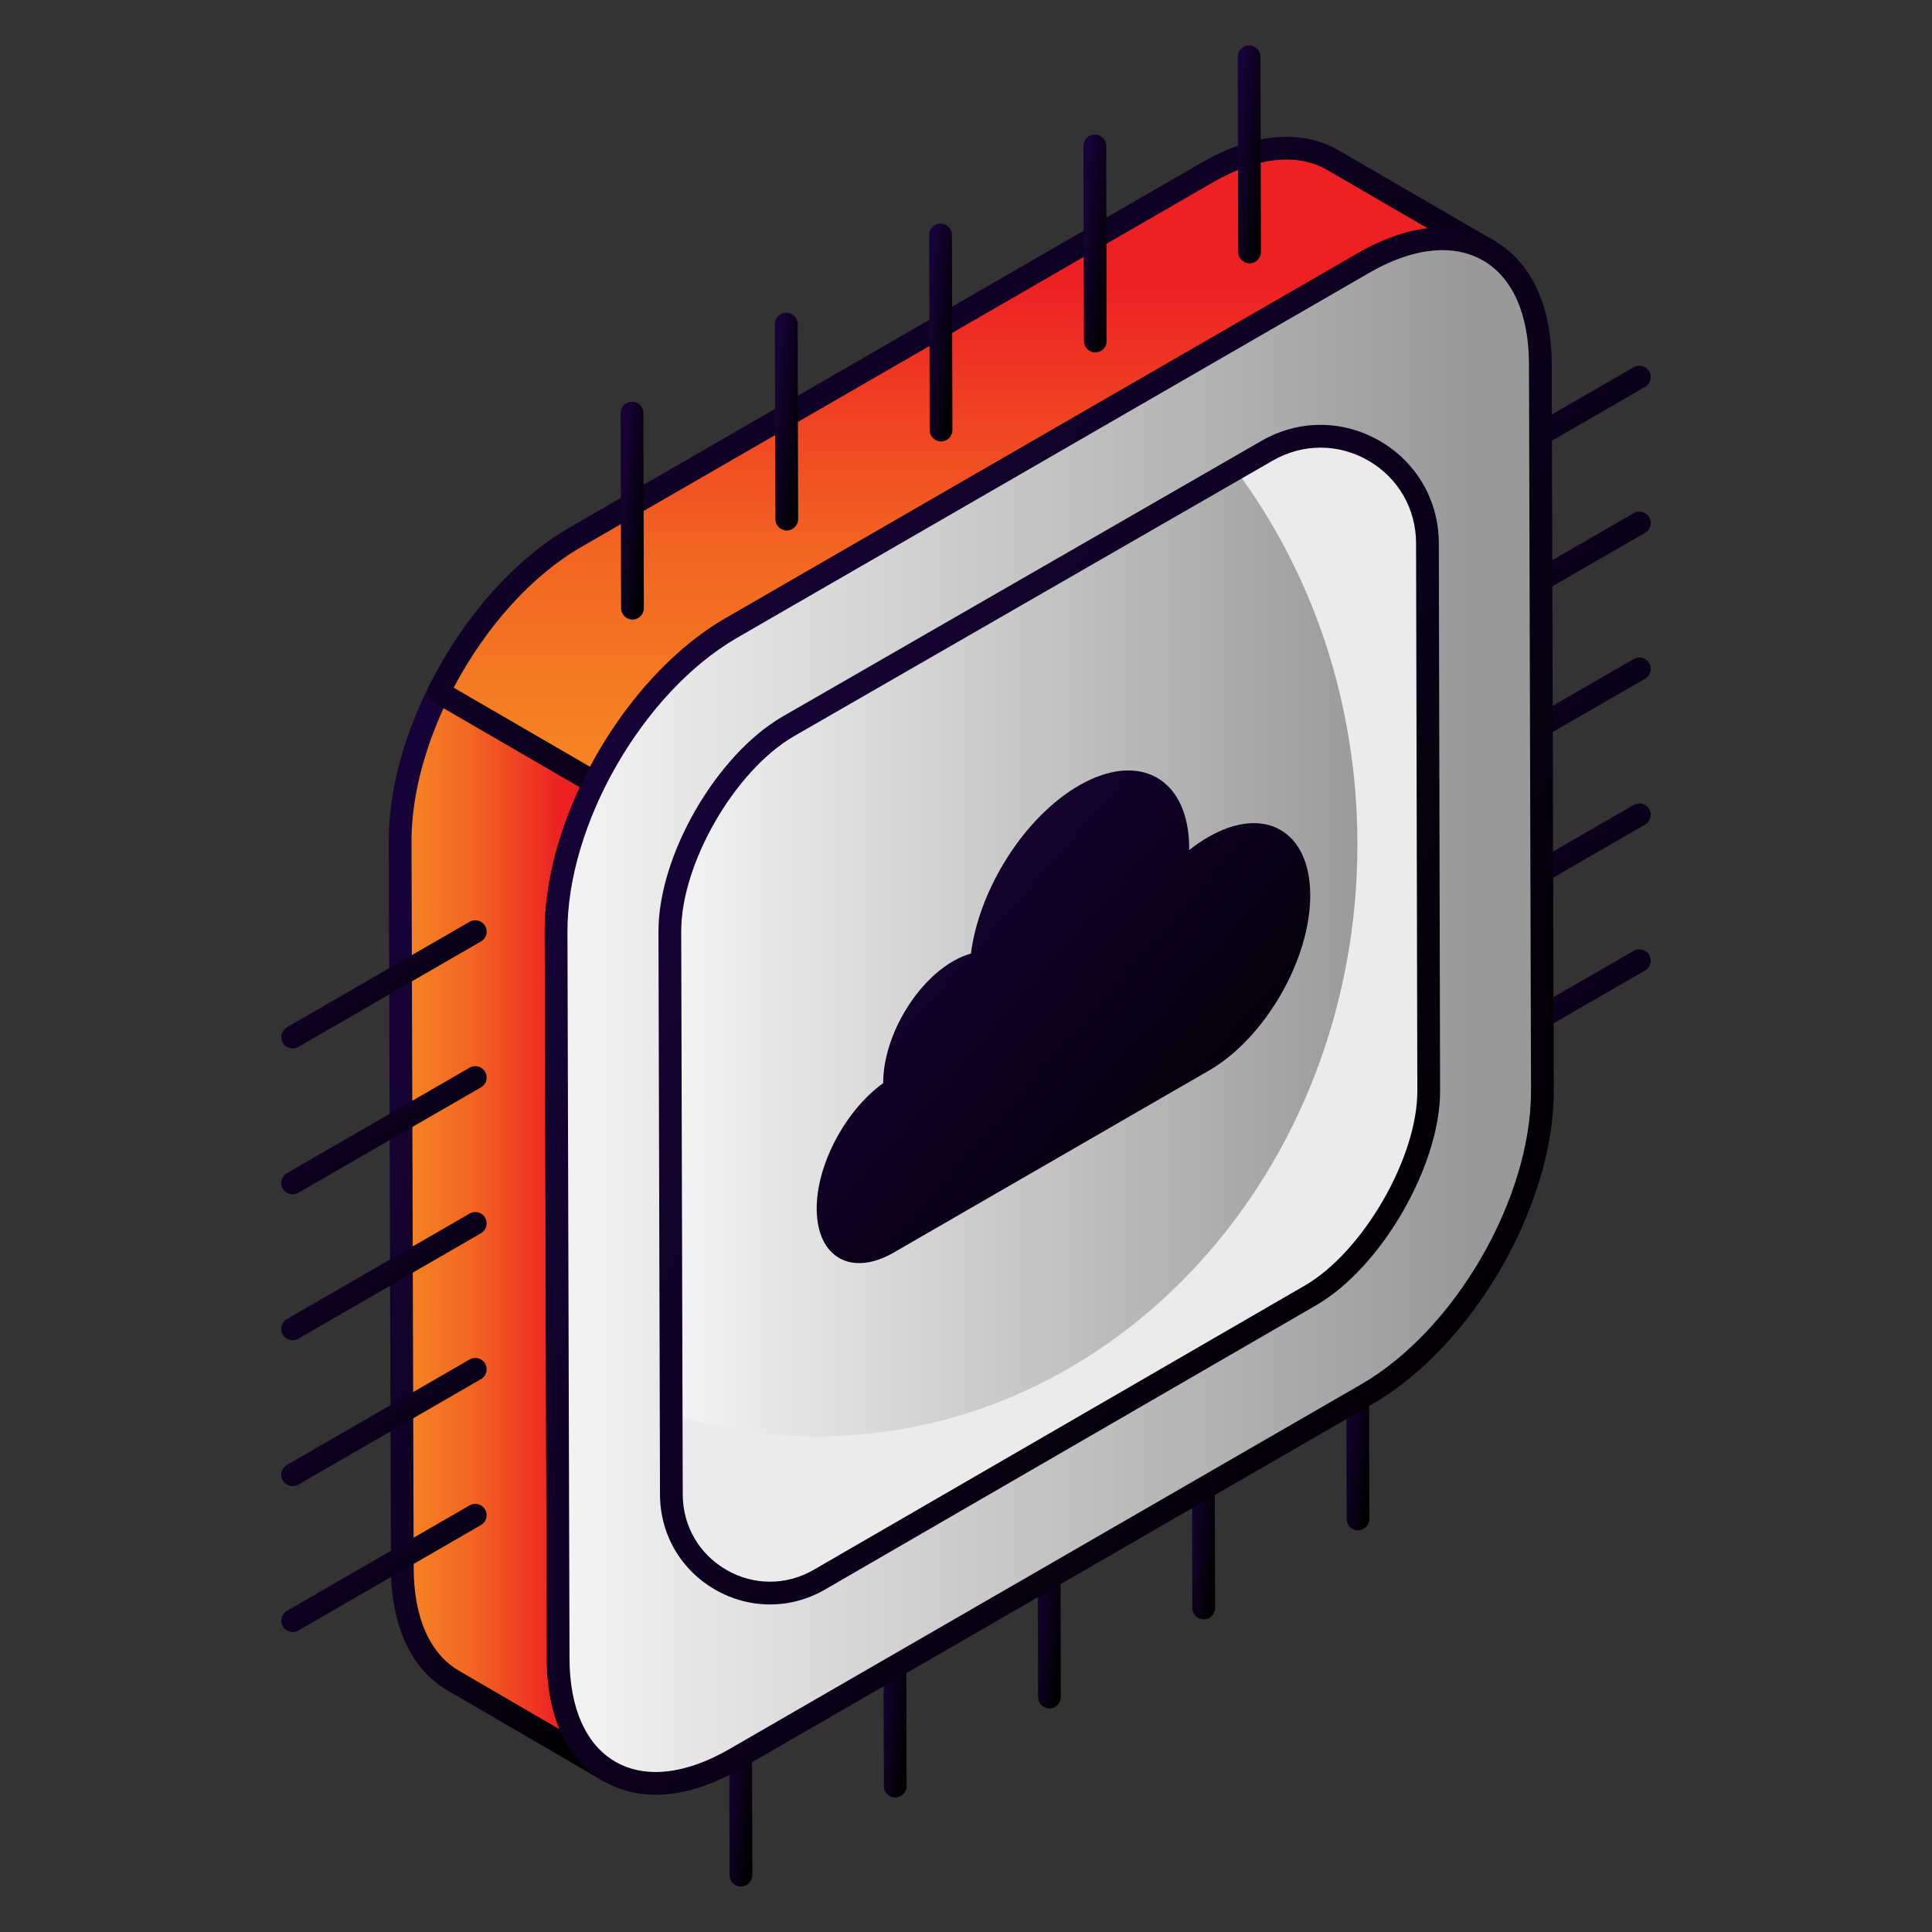 <svg width="170" height="170" viewBox="0 0 170 170" fill="none" xmlns="http://www.w3.org/2000/svg">
<rect x="0" y="0" width="170" height="170" fill="#333333" stroke="none"/>
<path d="M124.851 45.38C124.507 45.38 124.17 45.2 123.985 44.881C123.709 44.402 123.872 43.791 124.351 43.515L143.75 32.315C144.229 32.04 144.839 32.2 145.117 32.68C145.393 33.158 145.23 33.77 144.751 34.046L125.352 45.246C125.193 45.337 125.022 45.38 124.851 45.38Z" fill="url(#paint0_linear_3069_10878)"/>
<path d="M124.851 58.218C124.507 58.218 124.17 58.039 123.985 57.719C123.709 57.24 123.872 56.629 124.351 56.353L143.75 45.153C144.229 44.878 144.839 45.039 145.117 45.518C145.393 45.996 145.23 46.608 144.751 46.884L125.352 58.084C125.193 58.175 125.022 58.218 124.851 58.218Z" fill="url(#paint1_linear_3069_10878)"/>
<path d="M124.851 71.056C124.507 71.056 124.17 70.877 123.985 70.557C123.709 70.079 123.872 69.467 124.351 69.191L143.75 57.991C144.229 57.717 144.839 57.878 145.117 58.356C145.393 58.835 145.23 59.446 144.751 59.722L125.352 70.922C125.193 71.014 125.022 71.056 124.851 71.056Z" fill="url(#paint2_linear_3069_10878)"/>
<path d="M124.851 83.893C124.507 83.893 124.17 83.714 123.985 83.394C123.709 82.915 123.872 82.304 124.351 82.028L143.75 70.829C144.229 70.554 144.839 70.716 145.117 71.194C145.393 71.673 145.23 72.284 144.751 72.56L125.352 83.759C125.193 83.85 125.022 83.893 124.851 83.893Z" fill="url(#paint3_linear_3069_10878)"/>
<path d="M124.851 96.731C124.507 96.731 124.17 96.552 123.985 96.232C123.709 95.753 123.872 95.142 124.351 94.866L143.75 83.666C144.229 83.389 144.839 83.554 145.117 84.031C145.393 84.509 145.23 85.121 144.751 85.397L125.352 96.597C125.193 96.688 125.022 96.731 124.851 96.731Z" fill="url(#paint4_linear_3069_10878)"/>
<path d="M119.493 134.657C118.941 134.657 118.494 134.212 118.492 133.66L118.45 116.486C118.45 115.934 118.897 115.485 119.449 115.484C120 115.484 120.45 115.929 120.452 116.481L120.494 133.655C120.494 134.207 120.044 134.656 119.493 134.657Z" fill="url(#paint5_linear_3069_10878)"/>
<path d="M105.918 142.493C105.367 142.493 104.92 142.047 104.917 141.496L104.876 124.322C104.876 123.77 105.323 123.321 105.875 123.319C106.426 123.319 106.875 123.765 106.878 124.317L106.919 141.491C106.919 142.042 106.47 142.492 105.918 142.493Z" fill="url(#paint6_linear_3069_10878)"/>
<path d="M92.344 150.329C91.793 150.329 91.346 149.883 91.343 149.332L91.302 132.157C91.302 131.606 91.749 131.156 92.3 131.155C92.852 131.155 93.301 131.601 93.304 132.153L93.345 149.327C93.345 149.878 92.896 150.328 92.344 150.329Z" fill="url(#paint7_linear_3069_10878)"/>
<path d="M78.77 158.164C78.218 158.164 77.772 157.719 77.769 157.167L77.728 139.993C77.728 139.441 78.174 138.992 78.726 138.991C79.278 138.991 79.727 139.436 79.73 139.988L79.771 157.162C79.771 157.714 79.322 158.163 78.77 158.164Z" fill="url(#paint8_linear_3069_10878)"/>
<path d="M65.196 166C64.644 166 64.197 165.555 64.195 165.003L64.153 147.829C64.153 147.277 64.6 146.828 65.152 146.827C65.704 146.827 66.153 147.272 66.155 147.824L66.197 164.998C66.197 165.55 65.748 165.999 65.196 166Z" fill="url(#paint9_linear_3069_10878)"/>
<path d="M35.21 74.022L35.401 137.96C35.401 142.842 37.119 146.279 39.902 147.889L53.623 155.877C50.841 154.268 49.123 150.831 49.123 145.948L48.932 82.011C48.92 77.778 50.194 73.155 52.325 68.864L38.597 60.899C36.471 65.189 35.199 69.806 35.21 74.022Z" fill="url(#paint10_linear_3069_10878)"/>
<path d="M53.623 156.877C53.452 156.877 53.279 156.834 53.123 156.742L53.12 156.741L53.115 156.739C53.105 156.734 53.098 156.728 53.088 156.723L39.4 148.753C36.177 146.889 34.4 143.055 34.4 137.959L34.209 74.025C34.199 69.778 35.408 65.086 37.7 60.454C37.822 60.207 38.042 60.021 38.308 59.942C38.574 59.86 38.855 59.894 39.099 60.033L52.827 67.998C53.281 68.263 53.455 68.836 53.22 69.308C51.089 73.603 49.922 78.113 49.934 82.008L50.125 145.946C50.125 150.281 51.531 153.49 54.089 154.992L54.126 155.013C54.602 155.29 54.766 155.901 54.487 156.378C54.302 156.698 53.967 156.877 53.623 156.877ZM36.211 74.02L36.401 137.957C36.401 142.311 37.822 145.53 40.403 147.023L49.243 152.17C48.508 150.417 48.123 148.319 48.123 145.949L47.932 82.013C47.922 78.013 48.987 73.622 51.021 69.264L39.033 62.307C37.2 66.304 36.201 70.427 36.211 74.02Z" fill="url(#paint11_linear_3069_10878)"/>
<path d="M117.287 14.094C114.477 12.457 110.577 12.676 106.268 15.158L50.649 47.263C45.763 50.08 41.423 55.2 38.598 60.899L52.325 68.864C55.151 63.172 59.488 58.067 64.371 55.252L119.989 23.147C124.299 20.665 128.199 20.419 131.009 22.056L117.287 14.094Z" fill="url(#paint12_linear_3069_10878)"/>
<path d="M52.324 69.864C52.148 69.864 51.977 69.818 51.821 69.729L38.093 61.764C37.639 61.499 37.466 60.927 37.7 60.454C40.737 54.33 45.276 49.207 50.149 46.397L105.766 14.292C110.256 11.707 114.529 11.328 117.79 13.23L131.484 21.176C131.494 21.182 131.504 21.187 131.511 21.192C131.99 21.47 132.151 22.081 131.872 22.559C131.594 23.036 130.984 23.198 130.505 22.921C130.503 22.92 130.503 22.919 130.5 22.918L130.491 22.912C127.888 21.404 124.336 21.799 120.488 24.014L64.87 56.117C60.329 58.736 56.084 63.543 53.22 69.308C53.096 69.556 52.876 69.741 52.612 69.822C52.517 69.85 52.422 69.864 52.324 69.864ZM39.919 60.509L51.916 67.471C54.936 61.781 59.253 57.047 63.869 54.385L119.49 22.282C121.616 21.056 123.689 20.324 125.627 20.091L116.784 14.96C114.165 13.434 110.605 13.814 106.765 16.024L51.15 48.129C46.828 50.62 42.771 55.102 39.919 60.509Z" fill="url(#paint13_linear_3069_10878)"/>
<path d="M119.987 23.138C128.538 18.201 135.509 22.174 135.537 32L135.718 95.938C135.746 105.763 128.82 117.74 120.269 122.677L64.644 154.792C56.093 159.729 49.139 155.766 49.111 145.94L48.93 82.003C48.902 72.177 55.811 60.191 64.362 55.254L119.987 23.138Z" fill="url(#paint14_linear_3069_10878)"/>
<path d="M57.695 157.924C56.045 157.924 54.514 157.535 53.157 156.753C49.917 154.889 48.125 151.05 48.11 145.942L47.93 82.006C47.901 71.867 55.047 59.476 63.86 54.388L119.487 22.273C123.958 19.69 128.218 19.303 131.482 21.182C134.727 23.048 136.521 26.888 136.538 31.997L136.719 95.935C136.748 106.063 129.592 118.448 120.769 123.542L65.144 155.657C62.537 157.163 60 157.924 57.695 157.924ZM126.929 22.011C124.973 22.011 122.781 22.681 120.488 24.004L64.861 56.119C56.599 60.89 49.902 72.499 49.932 82.001L50.112 145.938C50.122 150.302 51.558 153.527 54.153 155.02C56.77 156.526 60.315 156.133 64.143 153.926L119.768 121.812C128.04 117.035 134.746 105.43 134.717 95.94L134.536 32.002C134.524 27.638 133.086 24.41 130.486 22.915C129.436 22.311 128.235 22.011 126.929 22.011Z" fill="url(#paint15_linear_3069_10878)"/>
<path d="M125.716 95.961C125.741 102.236 120.766 110.861 115.267 114.011L72.099 138.997C66.324 142.34 59.094 138.184 59.076 131.511L58.941 81.986C58.916 75.686 63.892 67.086 69.367 63.911L111.504 39.656C117.767 36.051 125.588 40.56 125.605 47.787L125.716 95.961Z" fill="url(#paint16_linear_3069_10878)"/>
<path d="M125.716 95.961C125.741 102.236 120.766 110.861 115.266 114.011L72.091 138.986C66.316 142.336 59.091 138.186 59.066 131.511L59.041 124.436C63.116 125.711 67.441 126.386 71.891 126.386C98.166 126.386 119.441 103.061 119.441 74.286C119.441 61.761 115.416 50.286 108.691 41.286L111.516 39.661C117.766 36.061 125.591 40.561 125.616 47.786L125.716 95.961Z" fill="#EBEBEB"/>
<path d="M67.754 141.179C66.096 141.179 64.441 140.745 62.93 139.877C59.9 138.135 58.086 135.009 58.074 131.514L57.94 81.989C57.915 75.288 63.02 66.436 68.867 63.046L111.006 38.789C114.255 36.913 118.142 36.917 121.397 38.793C124.649 40.669 126.594 44.031 126.604 47.785L126.716 95.956C126.743 102.56 121.524 111.58 115.764 114.879L72.6 139.862C71.084 140.74 69.419 141.179 67.754 141.179ZM116.196 39.389C114.756 39.389 113.316 39.766 112.002 40.523L69.866 64.778C64.651 67.803 59.917 76.004 59.941 81.983L60.076 131.509C60.083 134.281 61.523 136.76 63.926 138.142C66.328 139.525 69.197 139.522 71.599 138.131L114.766 113.146C119.907 110.2 124.741 101.852 124.714 95.966L124.602 47.789C124.597 44.756 123.025 42.041 120.398 40.526C119.082 39.767 117.639 39.389 116.196 39.389Z" fill="url(#paint17_linear_3069_10878)"/>
<path d="M109.952 23.174C109.4 23.174 108.953 22.729 108.951 22.177L108.909 5.003C108.909 4.451 109.356 4.002 109.908 4C110.459 4 110.909 4.446 110.911 4.998L110.953 22.172C110.953 22.724 110.503 23.173 109.952 23.174Z" fill="url(#paint18_linear_3069_10878)"/>
<path d="M96.377 31.01C95.826 31.01 95.379 30.564 95.376 30.013L95.335 12.839C95.335 12.287 95.782 11.838 96.334 11.836C96.885 11.836 97.335 12.282 97.337 12.834L97.379 30.008C97.379 30.56 96.929 31.009 96.377 31.01Z" fill="url(#paint19_linear_3069_10878)"/>
<path d="M82.803 38.844C82.251 38.844 81.805 38.399 81.802 37.847L81.761 20.674C81.761 20.122 82.207 19.673 82.759 19.672C83.311 19.672 83.76 20.117 83.763 20.669L83.804 37.842C83.804 38.394 83.355 38.843 82.803 38.844Z" fill="url(#paint20_linear_3069_10878)"/>
<path d="M69.229 46.68C68.677 46.68 68.231 46.235 68.228 45.683L68.186 28.51C68.186 27.958 68.633 27.509 69.185 27.508C69.737 27.508 70.186 27.953 70.189 28.505L70.23 45.678C70.23 46.23 69.781 46.679 69.229 46.68Z" fill="url(#paint21_linear_3069_10878)"/>
<path d="M55.652 54.516C55.101 54.516 54.654 54.07 54.651 53.518L54.612 36.346C54.612 35.792 55.059 35.344 55.611 35.343C56.163 35.343 56.612 35.789 56.614 36.341L56.653 53.513C56.653 54.066 56.204 54.514 55.652 54.516Z" fill="url(#paint22_linear_3069_10878)"/>
<path d="M25.75 92.254C25.405 92.254 25.069 92.074 24.883 91.754C24.607 91.276 24.771 90.664 25.249 90.388L41.321 81.109C41.8 80.832 42.41 80.996 42.688 81.474C42.964 81.952 42.8 82.564 42.322 82.84L26.25 92.12C26.091 92.211 25.921 92.254 25.75 92.254Z" fill="url(#paint23_linear_3069_10878)"/>
<path d="M25.75 105.091C25.405 105.091 25.069 104.911 24.883 104.592C24.607 104.113 24.771 103.502 25.249 103.226L41.321 93.947C41.8 93.67 42.41 93.835 42.688 94.312C42.964 94.791 42.8 95.402 42.322 95.678L26.25 104.957C26.091 105.048 25.921 105.091 25.75 105.091Z" fill="url(#paint24_linear_3069_10878)"/>
<path d="M25.75 117.929C25.405 117.929 25.069 117.749 24.883 117.43C24.607 116.951 24.771 116.339 25.249 116.064L41.321 106.785C41.8 106.508 42.41 106.673 42.688 107.15C42.964 107.629 42.8 108.24 42.322 108.516L26.25 117.795C26.091 117.886 25.921 117.929 25.75 117.929Z" fill="url(#paint25_linear_3069_10878)"/>
<path d="M25.75 130.767C25.405 130.767 25.069 130.588 24.883 130.268C24.607 129.789 24.771 129.178 25.249 128.902L41.321 119.622C41.8 119.345 42.41 119.507 42.688 119.987C42.964 120.465 42.8 121.077 42.322 121.353L26.25 130.633C26.091 130.724 25.921 130.767 25.75 130.767Z" fill="url(#paint26_linear_3069_10878)"/>
<path d="M25.75 143.604C25.405 143.604 25.069 143.424 24.883 143.104C24.607 142.626 24.771 142.014 25.249 141.738L41.321 132.46C41.8 132.183 42.41 132.345 42.688 132.825C42.964 133.303 42.8 133.915 42.322 134.191L26.25 143.469C26.091 143.561 25.921 143.604 25.75 143.604Z" fill="url(#paint27_linear_3069_10878)"/>
<path d="M94.941 69.119C100.272 66.042 104.622 68.498 104.639 74.623L104.633 74.8C105.182 74.37 105.738 73.989 106.314 73.656C111.245 70.809 115.274 73.083 115.29 78.757C115.306 84.438 111.303 91.356 106.372 94.203C101.578 96.971 82.35 108.072 78.628 110.221C74.913 112.365 71.876 110.649 71.863 106.365C71.852 102.435 74.413 97.689 77.715 95.302C77.703 91.319 80.461 86.543 83.868 84.575C84.411 84.262 84.928 84.046 85.432 83.906C86.169 78.196 90.147 71.887 94.941 69.119Z" fill="url(#paint28_linear_3069_10878)"/>
<defs>
<linearGradient id="paint0_linear_3069_10878" x1="128.875" y1="33.388" x2="138.226" y2="46.644" gradientUnits="userSpaceOnUse">
<stop stop-color="#160236"/>
<stop offset="1"/>
</linearGradient>
<linearGradient id="paint1_linear_3069_10878" x1="128.875" y1="46.226" x2="138.226" y2="59.482" gradientUnits="userSpaceOnUse">
<stop stop-color="#160236"/>
<stop offset="1"/>
</linearGradient>
<linearGradient id="paint2_linear_3069_10878" x1="128.875" y1="59.065" x2="138.226" y2="72.321" gradientUnits="userSpaceOnUse">
<stop stop-color="#160236"/>
<stop offset="1"/>
</linearGradient>
<linearGradient id="paint3_linear_3069_10878" x1="128.875" y1="71.902" x2="138.224" y2="85.158" gradientUnits="userSpaceOnUse">
<stop stop-color="#160236"/>
<stop offset="1"/>
</linearGradient>
<linearGradient id="paint4_linear_3069_10878" x1="128.875" y1="84.739" x2="138.226" y2="97.995" gradientUnits="userSpaceOnUse">
<stop stop-color="#160236"/>
<stop offset="1"/>
</linearGradient>
<linearGradient id="paint5_linear_3069_10878" x1="118.93" y1="117.238" x2="121.594" y2="117.486" gradientUnits="userSpaceOnUse">
<stop stop-color="#160236"/>
<stop offset="1"/>
</linearGradient>
<linearGradient id="paint6_linear_3069_10878" x1="105.356" y1="125.073" x2="108.02" y2="125.321" gradientUnits="userSpaceOnUse">
<stop stop-color="#160236"/>
<stop offset="1"/>
</linearGradient>
<linearGradient id="paint7_linear_3069_10878" x1="91.781" y1="132.909" x2="94.446" y2="133.157" gradientUnits="userSpaceOnUse">
<stop stop-color="#160236"/>
<stop offset="1"/>
</linearGradient>
<linearGradient id="paint8_linear_3069_10878" x1="78.207" y1="140.744" x2="80.871" y2="140.993" gradientUnits="userSpaceOnUse">
<stop stop-color="#160236"/>
<stop offset="1"/>
</linearGradient>
<linearGradient id="paint9_linear_3069_10878" x1="64.633" y1="148.58" x2="67.297" y2="148.829" gradientUnits="userSpaceOnUse">
<stop stop-color="#160236"/>
<stop offset="1"/>
</linearGradient>
<linearGradient id="paint10_linear_3069_10878" x1="53.145" y1="107.72" x2="35.21" y2="107.72" gradientUnits="userSpaceOnUse">
<stop offset="0.22" stop-color="#ED2124"/>
<stop offset="0.64" stop-color="#F26422"/>
<stop offset="0.945" stop-color="#F58223"/>
</linearGradient>
<linearGradient id="paint11_linear_3069_10878" x1="39.002" y1="68.768" x2="64.967" y2="73.547" gradientUnits="userSpaceOnUse">
<stop stop-color="#160236"/>
<stop offset="1"/>
</linearGradient>
<linearGradient id="paint12_linear_3069_10878" x1="84.803" y1="13.044" x2="84.803" y2="68.123" gradientUnits="userSpaceOnUse">
<stop offset="0.22" stop-color="#ED2124"/>
<stop offset="0.64" stop-color="#F26422"/>
<stop offset="0.945" stop-color="#F58223"/>
</linearGradient>
<linearGradient id="paint13_linear_3069_10878" x1="59.761" y1="17.324" x2="100.634" y2="75.669" gradientUnits="userSpaceOnUse">
<stop stop-color="#160236"/>
<stop offset="1"/>
</linearGradient>
<linearGradient id="paint14_linear_3069_10878" x1="39.463" y1="88.966" x2="129.247" y2="88.966" gradientUnits="userSpaceOnUse">
<stop stop-color="white"/>
<stop offset="1" stop-color="#999999"/>
</linearGradient>
<linearGradient id="paint15_linear_3069_10878" x1="68.774" y1="32.623" x2="157.442" y2="82.532" gradientUnits="userSpaceOnUse">
<stop stop-color="#160236"/>
<stop offset="1"/>
</linearGradient>
<linearGradient id="paint16_linear_3069_10878" x1="51.658" y1="89.282" x2="120.738" y2="89.282" gradientUnits="userSpaceOnUse">
<stop stop-color="white"/>
<stop offset="1" stop-color="#999999"/>
</linearGradient>
<linearGradient id="paint17_linear_3069_10878" x1="74.086" y1="46.877" x2="141.802" y2="86.108" gradientUnits="userSpaceOnUse">
<stop stop-color="#160236"/>
<stop offset="1"/>
</linearGradient>
<linearGradient id="paint18_linear_3069_10878" x1="109.389" y1="5.754" x2="112.053" y2="6.002" gradientUnits="userSpaceOnUse">
<stop stop-color="#160236"/>
<stop offset="1"/>
</linearGradient>
<linearGradient id="paint19_linear_3069_10878" x1="95.815" y1="13.59" x2="98.479" y2="13.838" gradientUnits="userSpaceOnUse">
<stop stop-color="#160236"/>
<stop offset="1"/>
</linearGradient>
<linearGradient id="paint20_linear_3069_10878" x1="82.24" y1="21.425" x2="84.905" y2="21.674" gradientUnits="userSpaceOnUse">
<stop stop-color="#160236"/>
<stop offset="1"/>
</linearGradient>
<linearGradient id="paint21_linear_3069_10878" x1="68.666" y1="29.261" x2="71.33" y2="29.51" gradientUnits="userSpaceOnUse">
<stop stop-color="#160236"/>
<stop offset="1"/>
</linearGradient>
<linearGradient id="paint22_linear_3069_10878" x1="55.092" y1="37.097" x2="57.752" y2="37.344" gradientUnits="userSpaceOnUse">
<stop stop-color="#160236"/>
<stop offset="1"/>
</linearGradient>
<linearGradient id="paint23_linear_3069_10878" x1="28.992" y1="82.006" x2="37.014" y2="93.245" gradientUnits="userSpaceOnUse">
<stop stop-color="#160236"/>
<stop offset="1"/>
</linearGradient>
<linearGradient id="paint24_linear_3069_10878" x1="28.992" y1="94.844" x2="37.013" y2="106.082" gradientUnits="userSpaceOnUse">
<stop stop-color="#160236"/>
<stop offset="1"/>
</linearGradient>
<linearGradient id="paint25_linear_3069_10878" x1="28.992" y1="107.682" x2="37.013" y2="118.92" gradientUnits="userSpaceOnUse">
<stop stop-color="#160236"/>
<stop offset="1"/>
</linearGradient>
<linearGradient id="paint26_linear_3069_10878" x1="28.992" y1="120.519" x2="37.015" y2="131.757" gradientUnits="userSpaceOnUse">
<stop stop-color="#160236"/>
<stop offset="1"/>
</linearGradient>
<linearGradient id="paint27_linear_3069_10878" x1="28.992" y1="133.356" x2="37.014" y2="144.595" gradientUnits="userSpaceOnUse">
<stop stop-color="#160236"/>
<stop offset="1"/>
</linearGradient>
<linearGradient id="paint28_linear_3069_10878" x1="82.058" y1="71.758" x2="114.376" y2="100.062" gradientUnits="userSpaceOnUse">
<stop stop-color="#160236"/>
<stop offset="1"/>
</linearGradient>
</defs>
</svg>
